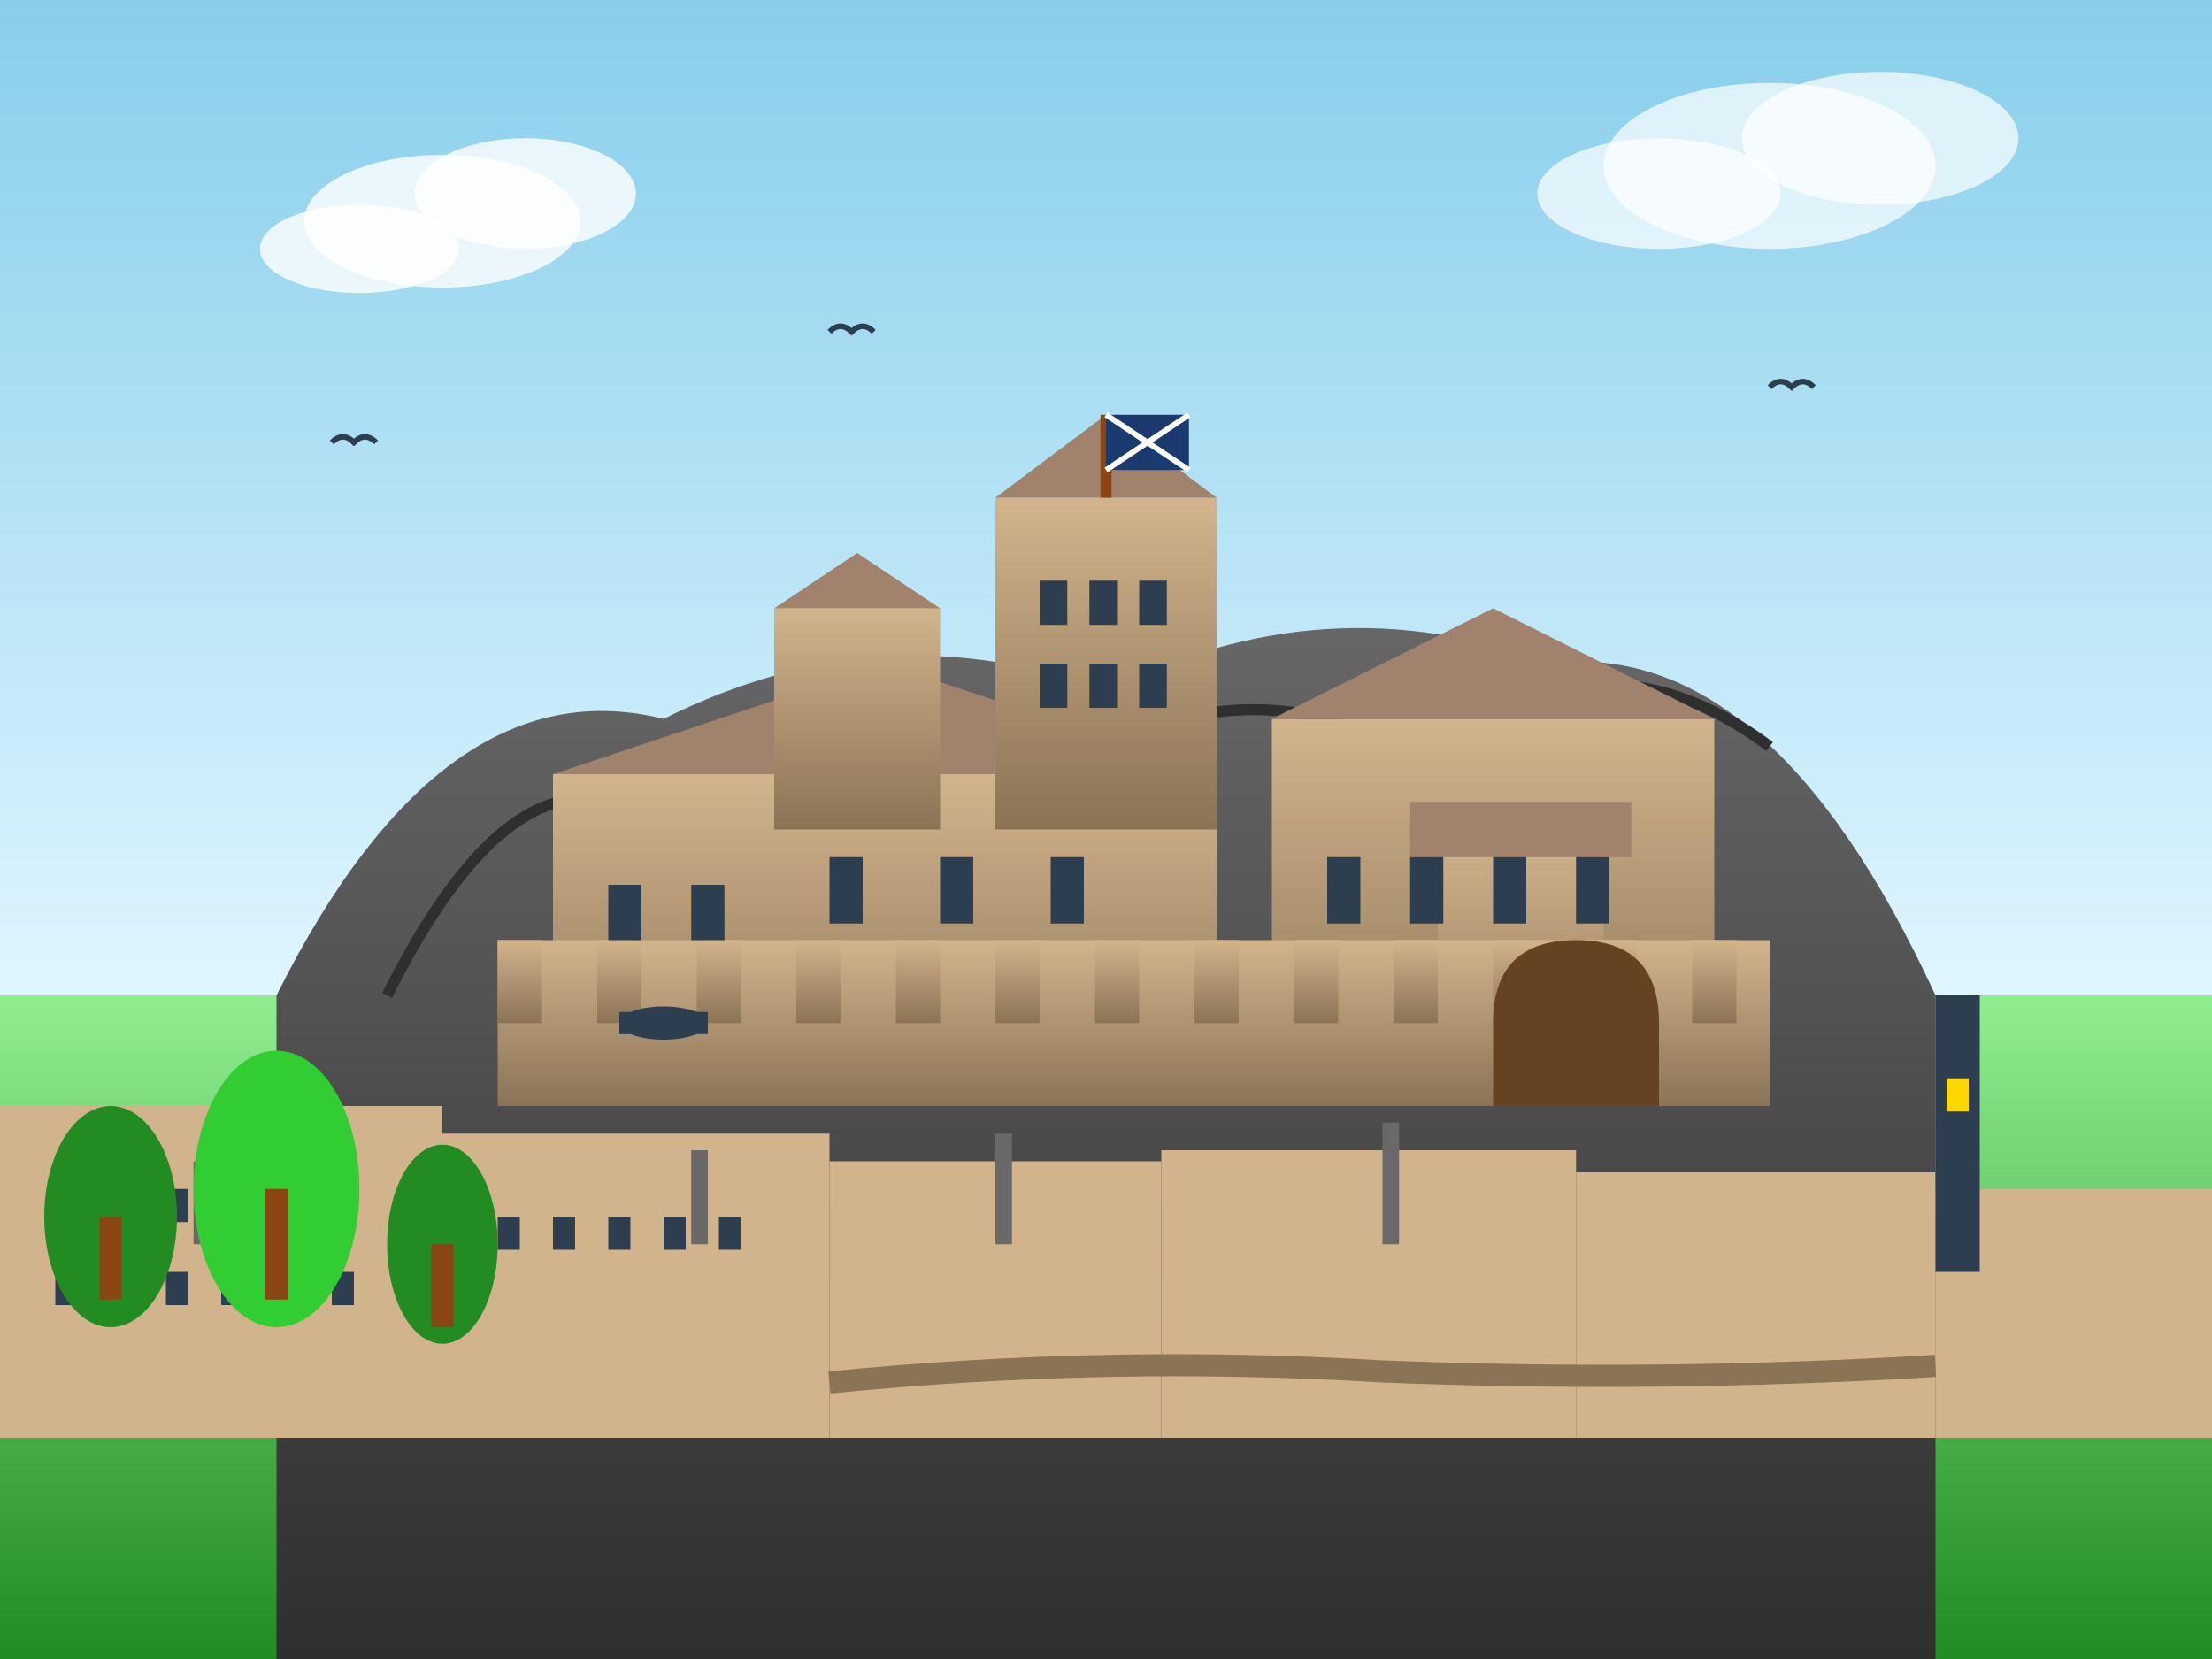 <svg xmlns="http://www.w3.org/2000/svg" viewBox="0 0 400 300" width="400" height="300">
  <rect x="0" y="0" width="400" height="300" fill="#808080" stroke="none"/>
  <defs>
    <linearGradient id="skyGrad" x1="0%" y1="0%" x2="0%" y2="100%">
      <stop offset="0%" style="stop-color:#87CEEB;stop-opacity:1" />
      <stop offset="100%" style="stop-color:#E0F6FF;stop-opacity:1" />
    </linearGradient>
    <linearGradient id="rockGrad" x1="0%" y1="0%" x2="0%" y2="100%">
      <stop offset="0%" style="stop-color:#696969;stop-opacity:1" />
      <stop offset="100%" style="stop-color:#2F2F2F;stop-opacity:1" />
    </linearGradient>
    <linearGradient id="castleGrad" x1="0%" y1="0%" x2="0%" y2="100%">
      <stop offset="0%" style="stop-color:#D2B48C;stop-opacity:1" />
      <stop offset="100%" style="stop-color:#8B7355;stop-opacity:1" />
    </linearGradient>
    <linearGradient id="grassGrad" x1="0%" y1="0%" x2="0%" y2="100%">
      <stop offset="0%" style="stop-color:#90EE90;stop-opacity:1" />
      <stop offset="100%" style="stop-color:#228B22;stop-opacity:1" />
    </linearGradient>
  </defs>
  
  <!-- Sky background -->
  <rect width="400" height="180" fill="url(#skyGrad)"/>
  
  <!-- Clouds -->
  <ellipse cx="80" cy="40" rx="25" ry="12" fill="#ffffff" opacity="0.8"/>
  <ellipse cx="95" cy="35" rx="20" ry="10" fill="#ffffff" opacity="0.8"/>
  <ellipse cx="65" cy="45" rx="18" ry="8" fill="#ffffff" opacity="0.8"/>
  
  <ellipse cx="320" cy="30" rx="30" ry="15" fill="#ffffff" opacity="0.7"/>
  <ellipse cx="340" cy="25" rx="25" ry="12" fill="#ffffff" opacity="0.7"/>
  <ellipse cx="300" cy="35" rx="22" ry="10" fill="#ffffff" opacity="0.7"/>
  
  <!-- Ground -->
  <rect x="0" y="180" width="400" height="120" fill="url(#grassGrad)"/>
  
  <!-- Castle Rock (volcanic plug) -->
  <path d="M 50 180 Q 80 120 120 130 Q 160 110 200 125 Q 240 105 280 120 Q 320 115 350 180 L 350 300 L 50 300 Z" 
        fill="url(#rockGrad)"/>
  
  <!-- Rock face details -->
  <path d="M 70 180 Q 90 140 110 145 Q 130 135 150 140 Q 170 130 190 135" 
        stroke="#2F2F2F" stroke-width="2" fill="none"/>
  <path d="M 200 135 Q 220 125 240 130 Q 260 120 280 125 Q 300 120 320 135" 
        stroke="#2F2F2F" stroke-width="2" fill="none"/>
  
  <!-- Edinburgh Castle structure -->
  <g transform="translate(100, 60)">
    <!-- Great Hall -->
    <rect x="0" y="80" width="120" height="60" fill="url(#castleGrad)"/>
    <polygon points="0,80 60,60 120,80" fill="#A0826D"/>
    
    <!-- Royal Palace -->
    <rect x="130" y="70" width="80" height="70" fill="url(#castleGrad)"/>
    <polygon points="130,70 170,50 210,70" fill="#A0826D"/>
    
    <!-- St. Margaret's Chapel (oldest building) -->
    <rect x="40" y="50" width="30" height="40" fill="url(#castleGrad)"/>
    <polygon points="40,50 55,40 70,50" fill="#A0826D"/>
    
    <!-- Main Keep/David's Tower -->
    <rect x="80" y="30" width="40" height="60" fill="url(#castleGrad)"/>
    <polygon points="80,30 100,15 120,30" fill="#A0826D"/>
    
    <!-- Gatehouse -->
    <rect x="160" y="90" width="30" height="50" fill="url(#castleGrad)"/>
    <rect x="155" y="85" width="40" height="10" fill="#A0826D"/>
    
    <!-- Defensive walls -->
    <rect x="-10" y="110" width="230" height="30" fill="url(#castleGrad)"/>
    
    <!-- Battlements -->
    <rect x="-10" y="110" width="8" height="15" fill="url(#castleGrad)"/>
    <rect x="8" y="110" width="8" height="15" fill="url(#castleGrad)"/>
    <rect x="26" y="110" width="8" height="15" fill="url(#castleGrad)"/>
    <rect x="44" y="110" width="8" height="15" fill="url(#castleGrad)"/>
    <rect x="62" y="110" width="8" height="15" fill="url(#castleGrad)"/>
    <rect x="80" y="110" width="8" height="15" fill="url(#castleGrad)"/>
    <rect x="98" y="110" width="8" height="15" fill="url(#castleGrad)"/>
    <rect x="116" y="110" width="8" height="15" fill="url(#castleGrad)"/>
    <rect x="134" y="110" width="8" height="15" fill="url(#castleGrad)"/>
    <rect x="152" y="110" width="8" height="15" fill="url(#castleGrad)"/>
    <rect x="170" y="110" width="8" height="15" fill="url(#castleGrad)"/>
    <rect x="188" y="110" width="8" height="15" fill="url(#castleGrad)"/>
    <rect x="206" y="110" width="8" height="15" fill="url(#castleGrad)"/>
    
    <!-- Windows -->
    <rect x="10" y="100" width="6" height="10" fill="#2c3e50"/>
    <rect x="25" y="100" width="6" height="10" fill="#2c3e50"/>
    <rect x="50" y="95" width="6" height="12" fill="#2c3e50"/>
    <rect x="70" y="95" width="6" height="12" fill="#2c3e50"/>
    <rect x="90" y="95" width="6" height="12" fill="#2c3e50"/>
    
    <rect x="140" y="95" width="6" height="12" fill="#2c3e50"/>
    <rect x="155" y="95" width="6" height="12" fill="#2c3e50"/>
    <rect x="170" y="95" width="6" height="12" fill="#2c3e50"/>
    <rect x="185" y="95" width="6" height="12" fill="#2c3e50"/>
    
    <!-- Keep windows -->
    <rect x="88" y="45" width="5" height="8" fill="#2c3e50"/>
    <rect x="97" y="45" width="5" height="8" fill="#2c3e50"/>
    <rect x="106" y="45" width="5" height="8" fill="#2c3e50"/>
    
    <rect x="88" y="60" width="5" height="8" fill="#2c3e50"/>
    <rect x="97" y="60" width="5" height="8" fill="#2c3e50"/>
    <rect x="106" y="60" width="5" height="8" fill="#2c3e50"/>
    
    <!-- Main gate -->
    <path d="M 170 125 Q 170 110 185 110 Q 200 110 200 125 L 200 140 L 170 140 Z" fill="#654321"/>
    
    <!-- Scottish flag on main tower -->
    <line x1="100" y1="15" x2="100" y2="30" stroke="#8B4513" stroke-width="2"/>
    <rect x="100" y="15" width="15" height="10" fill="#1a3a70"/>
    <path d="M 100 15 L 115 25 M 115 15 L 100 25" stroke="#ffffff" stroke-width="1"/>
    
    <!-- Cannon -->
    <ellipse cx="20" cy="125" rx="8" ry="3" fill="#2c3e50"/>
    <rect x="12" y="123" width="16" height="4" fill="#2c3e50"/>
  </g>
  
  <!-- Edinburgh cityscape below -->
  <g transform="translate(0, 200)">
    <!-- Georgian buildings -->
    <rect x="0" y="0" width="80" height="60" fill="#D2B48C"/>
    <rect x="80" y="5" width="70" height="55" fill="#D2B48C"/>
    <rect x="150" y="10" width="60" height="50" fill="#D2B48C"/>
    <rect x="210" y="8" width="75" height="52" fill="#D2B48C"/>
    <rect x="285" y="12" width="65" height="48" fill="#D2B48C"/>
    <rect x="350" y="15" width="50" height="45" fill="#D2B48C"/>
    
    <!-- Building windows -->
    <rect x="10" y="15" width="4" height="6" fill="#2c3e50"/>
    <rect x="20" y="15" width="4" height="6" fill="#2c3e50"/>
    <rect x="30" y="15" width="4" height="6" fill="#2c3e50"/>
    <rect x="40" y="15" width="4" height="6" fill="#2c3e50"/>
    <rect x="50" y="15" width="4" height="6" fill="#2c3e50"/>
    <rect x="60" y="15" width="4" height="6" fill="#2c3e50"/>
    
    <rect x="10" y="30" width="4" height="6" fill="#2c3e50"/>
    <rect x="20" y="30" width="4" height="6" fill="#2c3e50"/>
    <rect x="30" y="30" width="4" height="6" fill="#2c3e50"/>
    <rect x="40" y="30" width="4" height="6" fill="#2c3e50"/>
    <rect x="50" y="30" width="4" height="6" fill="#2c3e50"/>
    <rect x="60" y="30" width="4" height="6" fill="#2c3e50"/>
    
    <rect x="90" y="20" width="4" height="6" fill="#2c3e50"/>
    <rect x="100" y="20" width="4" height="6" fill="#2c3e50"/>
    <rect x="110" y="20" width="4" height="6" fill="#2c3e50"/>
    <rect x="120" y="20" width="4" height="6" fill="#2c3e50"/>
    <rect x="130" y="20" width="4" height="6" fill="#2c3e50"/>
    
    <!-- Spires and chimneys -->
    <rect x="35" y="10" width="3" height="15" fill="#696969"/>
    <rect x="125" y="8" width="3" height="17" fill="#696969"/>
    <rect x="180" y="5" width="3" height="20" fill="#696969"/>
    <rect x="250" y="3" width="3" height="22" fill="#696969"/>
  </g>
  
  <!-- Royal Mile (ancient street) -->
  <path d="M 150 250 Q 200 245 250 248 Q 300 250 350 247" 
        stroke="#8B7355" stroke-width="4" fill="none"/>
  
  <!-- Trees in Princes Street Gardens -->
  <g transform="translate(20, 220)">
    <ellipse cx="0" cy="0" rx="12" ry="20" fill="#228B22"/>
    <rect x="-2" y="0" width="4" height="15" fill="#8B4513"/>
    
    <ellipse cx="30" cy="-5" rx="15" ry="25" fill="#32CD32"/>
    <rect x="28" y="-5" width="4" height="20" fill="#8B4513"/>
    
    <ellipse cx="60" cy="5" rx="10" ry="18" fill="#228B22"/>
    <rect x="58" y="5" width="4" height="15" fill="#8B4513"/>
  </g>
  
  <!-- Scott Monument -->
  <g transform="translate(350, 180)">
    <rect x="0" y="0" width="8" height="50" fill="#2c3e50"/>
    <polygon points="4,0 0,10 8,10" fill="#2c3e50"/>
    <rect x="2" y="15" width="4" height="6" fill="#ffd700"/>
  </g>
  
  <!-- Birds -->
  <g stroke="#2c3e50" stroke-width="1" fill="none">
    <path d="M 60 80 Q 62 78 64 80 Q 66 78 68 80"/>
    <path d="M 320 70 Q 322 68 324 70 Q 326 68 328 70"/>
    <path d="M 150 60 Q 152 58 154 60 Q 156 58 158 60"/>
  </g>
</svg>
